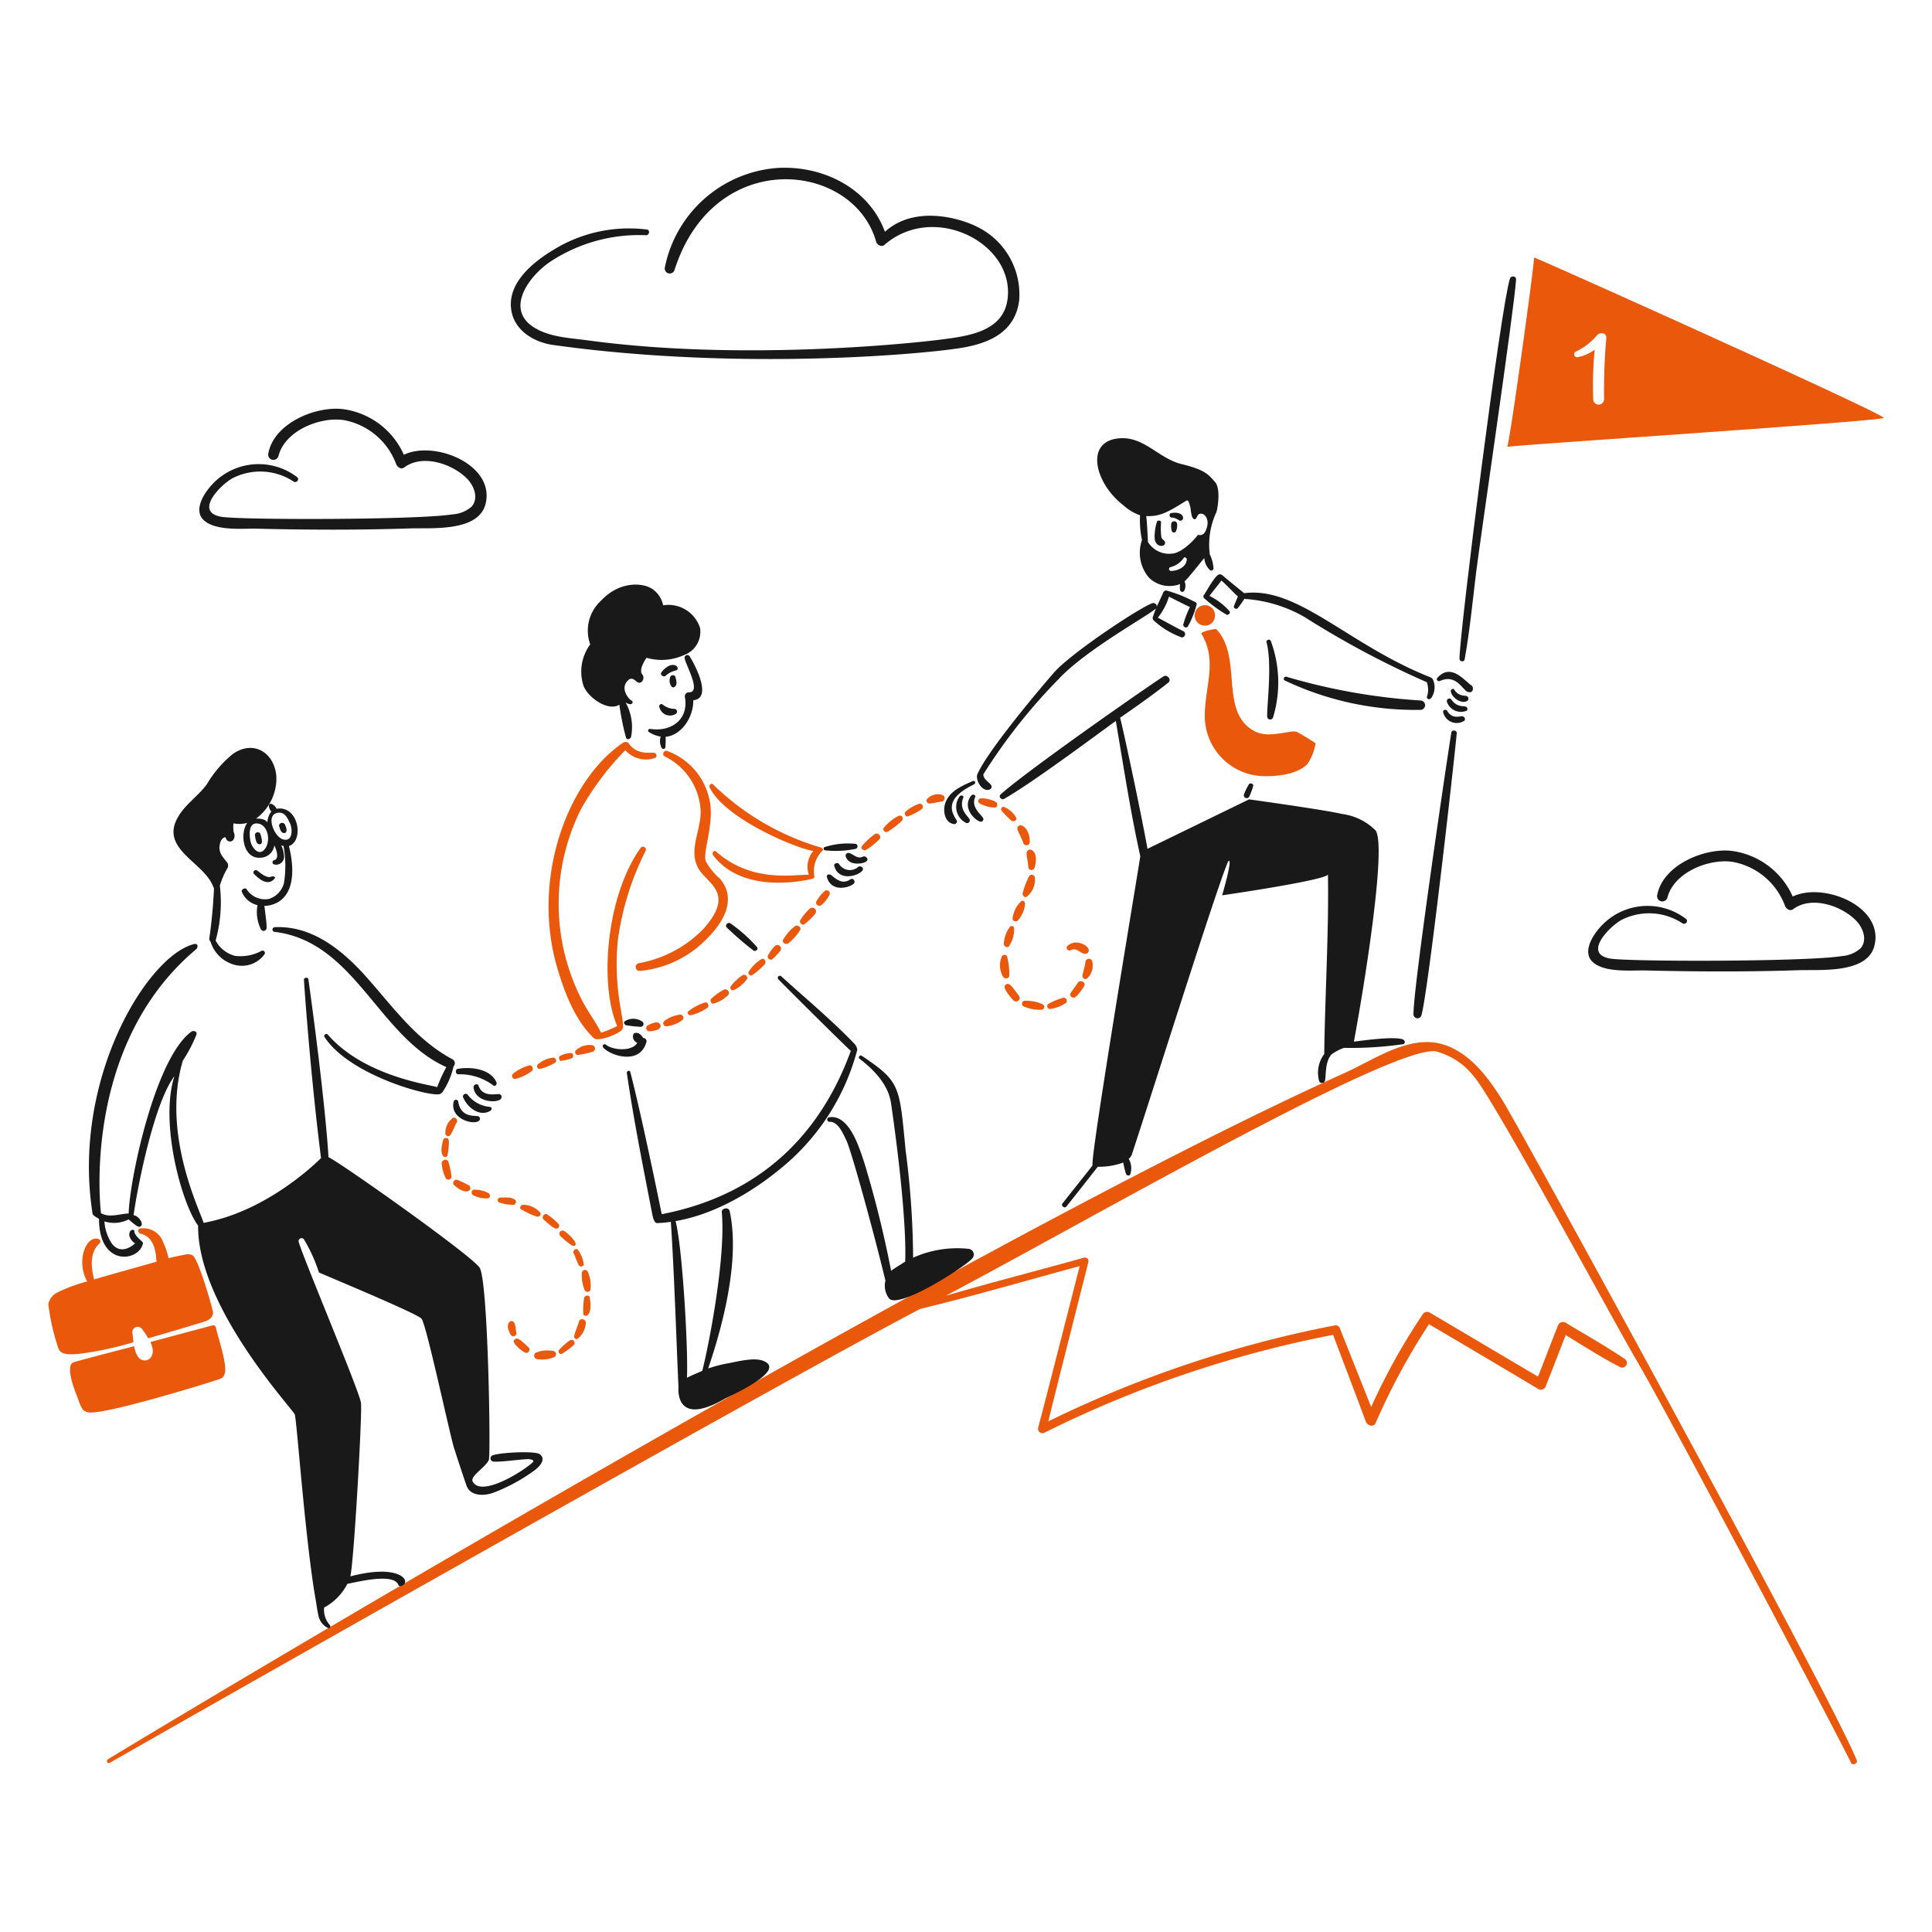 <svg viewBox="0 0 200 200" xmlns="http://www.w3.org/2000/svg" id="Leadership-3--Streamline-Brooklyn.svg"><desc>Leadership 3 Streamline Illustration: https://streamlinehq.com</desc><path d="M125.466 62.943a1.059 1.059 0 0 0 -1.485 1.51 1.069 1.069 0 0 0 1.459 0.051 1.1 1.1 0 0 0 0.026 -1.561Z" fill="#ea580c" stroke-width="1"></path><path d="M131.1 66.449c0.614 2.226 0.051 6.449 0.077 7.728a0.313 0.313 0 0 0 0.614 0.077 12.414 12.414 0 0 0 -0.23 -7.882 0.238 0.238 0 0 0 -0.461 0.077Z" fill="#191919" stroke-width="1"></path><path d="M132.99 70.441a31.6 31.6 0 0 0 14.049 3.045 0.486 0.486 0 0 0 0 -0.972 62.912 62.912 0 0 1 -13.87 -2.457c-0.23 -0.077 -0.386 0.284 -0.179 0.384Z" fill="#191919" stroke-width="1"></path><path d="M148.319 70.313c-0.074 -0.155 -0.435 -0.281 -0.512 -0.307 -8.373 -3.389 -13.491 -9.325 -19.014 -8.6 -0.026 -0.025 -2.048 -1.663 -2.176 -1.791a0.468 0.468 0 0 0 -0.409 -0.154c-0.435 0.077 -1.433 1.971 -1.561 2.1a0.257 0.257 0 0 0 0.026 0.384 14.308 14.308 0 0 0 2.3 1.689c0.179 0.051 0.409 -0.128 0.332 -0.333a6.76 6.76 0 0 0 -2.1 -1.612c0.23 -0.333 1.1 -1.382 1.228 -1.587 0.333 0.23 1.408 1.407 1.715 1.638 -0.026 0.077 -0.307 0.716 -0.409 1 -0.078 0.2 0.23 0.384 0.383 0.23a10.523 10.523 0 0 0 0.691 -0.972 14.308 14.308 0 0 1 6.219 1.868 94.459 94.459 0 0 0 12.668 6.756 2.271 2.271 0 0 1 0.025 1.485c-0.1 0.255 0.282 0.358 0.41 0.179a1.924 1.924 0 0 0 0.184 -1.973Z" fill="#191919" stroke-width="1"></path><path d="M149.061 70.492c1.7 -0.775 2.355 0.973 2.867 1.126 0.69 0.231 0.588 -0.563 0.434 -0.639 -0.665 -0.384 -2.1 -2.432 -3.557 -0.819 -0.179 0.153 0.027 0.44 0.256 0.332Z" fill="#191919" stroke-width="1"></path><path d="M150.187 71.541c0.051 0.64 1.075 1.382 1.69 1.024a0.287 0.287 0 0 0 0 -0.486c-0.231 -0.128 -0.845 0.077 -1.357 -0.717 -0.102 -0.128 -0.358 0.026 -0.333 0.179Z" fill="#191919" stroke-width="1"></path><path d="M149.8 72.693a1.532 1.532 0 0 0 2.048 0.87 0.26 0.26 0 0 0 -0.051 -0.384c-0.256 -0.153 -0.947 0.1 -1.536 -0.742a0.264 0.264 0 0 0 -0.461 0.256Z" fill="#191919" stroke-width="1"></path><path d="M149.394 73.717a1.437 1.437 0 0 0 2.226 0.87 0.3 0.3 0 0 0 -0.255 -0.435c-0.282 -0.026 -1.024 0.307 -1.536 -0.538 -0.102 -0.204 -0.461 -0.179 -0.435 0.103Z" fill="#191919" stroke-width="1"></path><path d="M151.621 68.266c0.527 -2.95 0.818 -5.963 1.177 -8.932 0.435 -3.531 3.966 -27.409 4.146 -30.4 0.025 -0.384 -0.538 -0.435 -0.64 -0.077 -0.947 2.918 -5.17 36.264 -5.221 39.335 0 0.308 0.483 0.38 0.538 0.074Z" fill="#191919" stroke-width="1"></path><path d="M150.238 75.841c-0.752 4.788 -3.966 26.718 -3.915 29.175a0.419 0.419 0 0 0 0.819 0.1c0.665 -2.252 3.173 -24.261 3.659 -29.2 0.052 -0.331 -0.51 -0.408 -0.563 -0.075Z" fill="#191919" stroke-width="1"></path><path d="M158.812 26.653c-0.051 1.28 -2.585 19.578 -2.79 19.6C157.916 46 194.743 43.6 195 43.263s-35.241 -16.277 -36.188 -16.61ZM166.285 35a60.743 60.743 0 0 0 -0.231 6.322 0.563 0.563 0 0 1 -1.126 0 38.03 38.03 0 0 1 0.154 -5.119 4.479 4.479 0 0 1 -1.74 0.768 0.307 0.307 0 0 1 -0.231 -0.563 6.347 6.347 0 0 0 2.176 -1.664c0.281 -0.387 1.052 -0.336 0.998 0.256Z" fill="#ea580c" stroke-width="1"></path><path d="M129.3 82.5a6.338 6.338 0 0 0 0.435 -1.152c0.026 -0.2 -0.281 -0.333 -0.435 -0.179a6.245 6.245 0 0 0 -0.537 1.1 0.3 0.3 0 0 0 0.537 0.231Z" fill="#191919" stroke-width="1"></path><path d="M192.209 182.226c-2.485 -6.315 -34.805 -65.361 -36.724 -68.407 -1.408 -2.226 -3.148 -4.606 -5.733 -5.579 -3.634 -1.356 -7.37 1.408 -10.569 2.841 -40.256 18.144 -125.989 69.763 -128.01 71.043 -0.231 0.153 -0.026 0.512 0.2 0.358 14.229 -8.138 69.994 -39.719 83.89 -46.987 5.528 -1.33 11.005 -2.943 16.507 -4.427 -1.433 5.579 -2.84 11.158 -4.3 16.737a0.453 0.453 0 0 0 0.639 0.512 116.767 116.767 0 0 1 29.892 -10.134c1.126 2.994 2.278 5.988 3.4 9.008 0.154 0.384 0.794 0.588 1 0.128a68.2 68.2 0 0 1 5.528 -10.237q5.682 3.341 11.312 6.705a0.536 0.536 0 0 0 0.793 -0.333c0.691 -1.74 1.357 -3.48 2.047 -5.246 1.843 1.126 3.686 2.3 5.605 3.3a0.487 0.487 0 0 0 0.487 -0.844c-1.971 -1.331 -4.07 -2.508 -6.092 -3.736a0.56 0.56 0 0 0 -0.818 0.332c-0.691 1.741 -1.357 3.506 -2.048 5.247 -3.736 -2.2 -7.473 -4.428 -11.209 -6.629a0.547 0.547 0 0 0 -0.742 0.205 64.673 64.673 0 0 0 -5.323 9.572c-1.075 -2.713 -2.15 -5.4 -3.225 -8.113a0.48 0.48 0 0 0 -0.563 -0.333 118.517 118.517 0 0 0 -29.635 9.93c1.356 -5.5 2.764 -10.979 4.146 -16.481a0.368 0.368 0 0 0 -0.461 -0.461c-4.76 1.331 -9.571 2.559 -14.306 3.941 14.767 -7.805 45.938 -25.822 50.7 -25.31a7.348 7.348 0 0 1 4.043 2.687c2.022 2.329 14.69 25.771 16.712 29.2 3.71 6.3 21.65 40.384 22.264 41.766 0.132 0.334 0.724 0.077 0.593 -0.255Z" fill="#ea580c" stroke-width="1"></path><path d="M145.223 107.6c-0.964 -0.357 -4.4 0.154 -5.068 0.23 1 -5.348 3.455 -20.37 2.227 -21.88a5.978 5.978 0 0 0 -3.455 -1.689c-2 -0.461 -9.623 -1.51 -9.623 -1.51l-10.518 5.118c-0.654 -3.735 -2.745 -13.468 -2.84 -13.564 1.689 -1.177 3.378 -2.354 4.99 -3.634 0.384 -0.281 -0.1 -0.921 -0.512 -0.639 -2.943 1.945 -14.357 9.955 -16.839 12.207 -0.256 0.23 0.076 0.614 0.358 0.461 3.045 -1.715 10.6 -7.4 11.567 -8.062 0.794 4.658 1.51 9.392 2.534 14 -0.179 1.254 -5.246 31.5 -4.939 31.989 0.025 0.026 -2.585 3.251 -3.122 3.967 -0.179 0.231 0.23 0.538 0.409 0.307 0.563 -0.691 3.25 -4.12 3.25 -4.12a7.209 7.209 0 0 0 2.636 -0.435 9.854 9.854 0 0 0 0.282 1.177c0.077 0.154 0.332 0.256 0.435 0.052a1.9 1.9 0 0 0 -0.154 -1.613 1.046 1.046 0 0 0 0.333 -0.46c2.559 -7.806 9.648 -30.327 10.032 -30.4s-0.691 3.582 -0.691 3.582 10.953 -1.586 10.953 -2.175c0.1 6.014 -0.307 12.54 -0.384 18.605a3.2 3.2 0 0 0 -0.511 2.841 0.324 0.324 0 0 0 0.588 -0.077c0.128 -0.461 -0.026 -1.945 0.666 -2.712a4.889 4.889 0 0 1 1.305 -0.692 37.511 37.511 0 0 0 6.142 -0.384c0.205 -0.055 0.207 -0.39 -0.051 -0.49Z" fill="#191919" stroke-width="1"></path><path d="M119.759 54.037a4.993 4.993 0 0 0 -0.231 1.714c0.1 0.885 0.973 0.92 1.075 0.512 0.051 -0.358 -0.332 -0.358 -0.384 -0.691a7.219 7.219 0 0 1 -0.025 -1.484c0.025 -0.23 -0.384 -0.282 -0.435 -0.051Z" fill="#191919" stroke-width="1"></path><path d="M121.243 54.267a1.784 1.784 0 0 0 0.077 0.742 0.239 0.239 0 0 0 0.409 0 1.472 1.472 0 0 0 0.128 -0.742 0.307 0.307 0 1 0 -0.614 0Z" fill="#191919" stroke-width="1"></path><path d="M121.243 53.576c0.563 0 0.768 0.333 0.947 0.333 0.544 -0.078 0.354 -1.038 -0.947 -0.794 -0.23 0 -0.23 0.41 0 0.461Z" fill="#191919" stroke-width="1"></path><path d="M125.773 49.891c-0.666 -0.742 -0.973 -1.229 -3.327 -1.817 -2.38 -0.512 -3.865 -2.764 -6.321 -2.713 -3.916 0.1 -2.867 4.607 0.153 6.935a5.212 5.212 0 0 0 1.741 1.05 9.586 9.586 0 0 0 0.2 2.559 3.965 3.965 0 0 0 0.717 3.89 3.036 3.036 0 0 0 3.224 0.665 2.6 2.6 0 0 0 0 0.64 0.238 0.238 0 0 0 0.435 0.051 1.164 1.164 0 0 0 0.026 -0.972c0.384 -0.307 1.664 -1.971 2.048 -2.406a1.9 1.9 0 0 0 0.566 1.227 0.227 0.227 0 0 0 0.384 -0.154 3.746 3.746 0 0 0 -0.384 -1.459 7.952 7.952 0 0 1 0.666 -4.325c0.099 -0.151 0.537 -2.429 -0.128 -3.171Zm-4.581 9.209a0.2 0.2 0 0 1 -0.051 -0.384 2.319 2.319 0 0 0 1.407 -0.972c0.077 -0.128 0.333 0.025 0.307 0.179 -0.055 0.797 -0.972 1.194 -1.663 1.177Zm2.815 -3.737c-0.384 0.563 -1.715 1.894 -2.661 1.945a2.576 2.576 0 0 1 -2.509 -1.2c-0.051 -0.9 -0.076 -1.792 -0.179 -2.687 1.473 0.073 2.31 -0.453 4.146 -1.587 0.256 -0.154 0.333 0.384 0.41 0.64 0.076 0.281 0.076 1.126 0.383 1.254 0.256 0.128 0.308 -0.333 0.461 -0.461 0.4 -0.329 1.154 0.221 0.9 1.254 -0.158 0.591 -0.388 0.979 -0.951 0.846Z" fill="#191919" stroke-width="1"></path><path d="M101.153 23.48c-1.617 -0.835 -6.4 -2.329 -9.545 0.512 -1.664 -4.53 -6.475 -6.91 -11.21 -6.6a12.862 12.862 0 0 0 -11.567 10.26 0.519 0.519 0 0 0 1 0.281c4.108 -12.8 18.5 -11.2 20.857 -2.943 0.1 0.384 0.589 0.614 0.87 0.358 5.039 -4.379 13.246 -0.3 12.771 5.349 -0.282 3.685 -4.172 4.1 -7.115 4.479 -3.045 0.383 -20.448 2.2 -36.238 0.076 -1.817 -0.256 -3.839 -0.307 -5.476 -1.228 -3.353 -1.868 -0.819 -5.374 1.433 -6.91a16.686 16.686 0 0 1 9.955 -2.764c0.333 0 0.435 -0.537 0.077 -0.588a14.89 14.89 0 0 0 -9.751 2.149c-2.073 1.254 -4.657 3.378 -4.3 6.091 0.281 2.2 2.354 3.429 4.35 3.711 19.4 2.713 38.823 0.921 42.508 0.256 2.867 -0.512 5.349 -1.74 5.733 -4.888a7.786 7.786 0 0 0 -4.352 -7.601Z" fill="#191919" stroke-width="1"></path><path d="M185.581 92.808a8.054 8.054 0 0 0 -6.4 -4.734c-2.815 -0.282 -7.038 1.484 -7.627 4.581a0.544 0.544 0 0 0 1.05 0.281c0.665 -2.636 4.325 -4.094 6.782 -3.711a7.146 7.146 0 0 1 5.4 4.556c0.128 0.307 0.512 0.588 0.845 0.332 1.868 -1.382 4.888 -0.409 6.449 1.126 0.742 0.717 1.28 2.022 0.538 2.918a3.251 3.251 0 0 1 -1.971 0.819c-3.609 0.589 -21.983 0.589 -23.954 0.256 -2.866 -0.486 -0.1 -3.3 1.152 -3.993a6.276 6.276 0 0 1 6.347 0.359c0.281 0.153 0.614 -0.231 0.358 -0.461a6.562 6.562 0 0 0 -9.239 1.254c-0.64 0.819 -1.382 2.252 -0.486 3.148 1.2 1.177 3.966 0.9 5.477 0.921 5.271 0.128 10.569 0.154 15.867 -0.025 2.3 -0.077 7.293 0.409 7.907 -2.688 0.824 -3.992 -5.347 -6.447 -8.495 -4.939Z" fill="#191919" stroke-width="1"></path><path d="M41.806 47.076a8.053 8.053 0 0 0 -6.4 -4.735c-2.815 -0.281 -7.038 1.485 -7.626 4.581a0.543 0.543 0 0 0 1.049 0.282c0.665 -2.636 4.325 -4.095 6.782 -3.711a7.149 7.149 0 0 1 5.4 4.555c0.128 0.307 0.511 0.589 0.844 0.333 1.868 -1.382 4.888 -0.41 6.449 1.126 0.742 0.717 1.28 2.022 0.538 2.917a3.245 3.245 0 0 1 -1.971 0.819c-3.608 0.589 -21.983 0.589 -23.954 0.256 -2.866 -0.486 -0.1 -3.3 1.152 -3.992a6.276 6.276 0 0 1 6.347 0.358c0.281 0.154 0.614 -0.23 0.358 -0.46a6.562 6.562 0 0 0 -9.239 1.254c-0.64 0.819 -1.382 2.252 -0.486 3.147 1.2 1.178 3.967 0.9 5.477 0.922 5.272 0.128 10.569 0.153 15.867 -0.026 2.3 -0.077 7.293 0.41 7.907 -2.687 0.821 -3.967 -5.346 -6.449 -8.494 -4.939Z" fill="#191919" stroke-width="1"></path><path d="M22.049 135.828c-0.135 -0.715 -1.51 -5.5 -2.124 -5.886a1.118 1.118 0 0 0 -0.819 -0.051c-0.563 0.1 -1.126 0.23 -1.663 0.358a6.95 6.95 0 0 0 -0.538 -1.612 2.163 2.163 0 0 0 -2.406 -1.459c-0.255 0.026 -0.23 0.435 0 0.512 1.766 0.409 1.613 2.559 1.715 2.917 -0.512 0.154 -4.5 1.254 -6.475 1.843 -0.179 -0.768 -0.639 -2.662 0.563 -3.736a0.268 0.268 0 0 0 -0.128 -0.461c-1.308 -0.357 -2.3 2.332 -1.151 4.4a16.344 16.344 0 0 0 -3.148 1.177 1.705 1.705 0 0 0 -0.87 1.177 22.572 22.572 0 0 0 1.024 4.53c0.235 0.687 0.957 0.709 2.043 0.627a33.761 33.761 0 0 0 5.737 -1.216c-0.026 -0.307 -0.052 -0.614 -0.1 -0.895a0.563 0.563 0 0 1 1.024 -0.435 8.1 8.1 0 0 1 0.614 0.921c0.845 -0.23 5.656 -1.664 6.014 -1.792 0.688 -0.305 0.712 -0.791 0.688 -0.919Z" fill="#ea580c" stroke-width="1"></path><path d="M110.853 98.362c0.613 -0.334 0.946 0.358 1.509 0.384a0.389 0.389 0 0 0 0.333 -0.256c0.205 -0.538 -1.3 -1.408 -2.2 -0.563 -0.231 0.204 0.076 0.588 0.358 0.435Z" fill="#ea580c" stroke-width="1"></path><path d="M112.363 99.59c-0.054 0.512 -0.256 0.973 -0.308 1.459a0.311 0.311 0 0 0 0.461 0.256 1.822 1.822 0 0 0 0.563 -1.74 0.36 0.36 0 0 0 -0.716 0.025Z" fill="#ea580c" stroke-width="1"></path><path d="M111.569 101.74c-0.1 0.2 -0.691 0.921 -0.767 1.126 -0.1 0.256 0.179 0.435 0.409 0.409 0.256 -0.051 0.947 -1 1.049 -1.253 0.128 -0.384 -0.486 -0.64 -0.691 -0.282Z" fill="#ea580c" stroke-width="1"></path><path d="M110.111 103.275a6.637 6.637 0 0 0 -1.613 0.666 0.309 0.309 0 0 0 0.128 0.512 3.734 3.734 0 0 0 1.766 -0.666 0.339 0.339 0 0 0 -0.281 -0.512Z" fill="#ea580c" stroke-width="1"></path><path d="M107.884 103.941a4.02 4.02 0 0 0 -1.868 -0.333 0.311 0.311 0 0 0 -0.077 0.563 4.151 4.151 0 0 0 1.843 0.358 0.3 0.3 0 0 0 0.102 -0.588Z" fill="#ea580c" stroke-width="1"></path><path d="M105.453 103.045c-0.154 -0.179 -0.742 -1.075 -1.024 -1.177a0.34 0.34 0 0 0 -0.435 0.256c-0.051 0.332 0.717 1.254 0.921 1.433a0.371 0.371 0 0 0 0.538 -0.512Z" fill="#ea580c" stroke-width="1"></path><path d="M104.48 100.947a7.067 7.067 0 0 0 -0.23 -1.947 0.311 0.311 0 0 0 -0.537 0 2.337 2.337 0 0 0 0.076 2.021c0.128 0.361 0.717 0.361 0.691 -0.074Z" fill="#ea580c" stroke-width="1"></path><path d="M104.48 97.9a2.965 2.965 0 0 0 0.487 -1.868 0.248 0.248 0 0 0 -0.41 -0.1 3.216 3.216 0 0 0 -0.64 1.766c-0.025 0.28 0.431 0.508 0.563 0.202Z" fill="#ea580c" stroke-width="1"></path><path d="M105.427 95.214a2.908 2.908 0 0 0 0.691 -1.689c-0.025 -0.179 -0.23 -0.384 -0.409 -0.231a2.916 2.916 0 0 0 -0.87 1.69c-0.128 0.358 0.382 0.561 0.588 0.23Z" fill="#ea580c" stroke-width="1"></path><path d="M106.374 92.757a2.2 2.2 0 0 0 0.742 -1.97 0.324 0.324 0 0 0 -0.588 -0.077 8.572 8.572 0 0 0 -0.64 1.663c-0.128 0.307 0.225 0.686 0.486 0.384Z" fill="#ea580c" stroke-width="1"></path><path d="M107.091 89.84c0.565 -1.86 -0.694 -2.286 -0.819 -1.536 -0.026 0.23 0.2 1.228 0.179 1.459a0.329 0.329 0 0 0 0.64 0.077Z" fill="#ea580c" stroke-width="1"></path><path d="M106.6 87.178c0.034 -0.588 -0.23 -1.561 -0.895 -1.74a0.33 0.33 0 0 0 -0.384 0.384c0.051 0.256 0.563 1.2 0.614 1.458a0.344 0.344 0 0 0 0.665 -0.102Z" fill="#ea580c" stroke-width="1"></path><path d="M105.2 84.644a2.659 2.659 0 0 0 -1.305 -1.126 0.263 0.263 0 0 0 -0.231 0.384 11.982 11.982 0 0 0 1 1.024c0.251 0.205 0.636 0.026 0.536 -0.282Z" fill="#ea580c" stroke-width="1"></path><path d="M103.022 82.981a3.142 3.142 0 0 0 -1.536 -0.333 0.287 0.287 0 0 0 -0.128 0.487 3.368 3.368 0 0 0 1.561 0.46c0.41 0.051 0.411 -0.49 0.103 -0.614Z" fill="#ea580c" stroke-width="1"></path><path d="M97.545 82.29a1.517 1.517 0 0 0 -1.587 0.435 0.31 0.31 0 0 0 0.256 0.461c0.2 0 1.024 -0.179 1.229 -0.205a0.355 0.355 0 0 0 0.102 -0.691Z" fill="#ea580c" stroke-width="1"></path><path d="M95.139 83.211a4.22 4.22 0 0 0 -1.433 0.845c-0.1 0.179 0.026 0.512 0.282 0.461a6.755 6.755 0 0 0 1.407 -0.743 0.313 0.313 0 0 0 -0.256 -0.563Z" fill="#ea580c" stroke-width="1"></path><path d="M93.066 84.44a4.565 4.565 0 0 0 -1.612 1.305 0.314 0.314 0 0 0 0.384 0.384 7.624 7.624 0 0 0 1.535 -1.177 0.311 0.311 0 0 0 -0.307 -0.512Z" fill="#ea580c" stroke-width="1"></path><path d="M90.507 86.385a7.37 7.37 0 0 0 -1.279 1.2c-0.18 0.255 0.153 0.511 0.409 0.409a7.087 7.087 0 0 0 1.382 -1.1c0.333 -0.305 -0.176 -0.813 -0.512 -0.509Z" fill="#ea580c" stroke-width="1"></path><path d="M85.466 92.168a3.852 3.852 0 0 0 -0.973 1.178 0.332 0.332 0 0 0 0.41 0.409c0.256 -0.051 1.049 -1.024 1 -1.331a0.375 0.375 0 0 0 -0.437 -0.256Z" fill="#ea580c" stroke-width="1"></path><path d="M83.828 94.062a5.676 5.676 0 0 0 -1 1.229c-0.077 0.23 0.179 0.511 0.409 0.409a6.685 6.685 0 0 0 1.152 -1.1 0.39 0.39 0 0 0 -0.561 -0.538Z" fill="#ea580c" stroke-width="1"></path><path d="M82.318 95.854a5 5 0 0 0 -1.254 1.433c-0.128 0.307 0.256 0.512 0.512 0.384a5.268 5.268 0 0 0 1.279 -1.433c0.077 -0.308 -0.284 -0.493 -0.537 -0.384Z" fill="#ea580c" stroke-width="1"></path><path d="M80.219 97.927a4.163 4.163 0 0 0 -0.742 1.023 0.324 0.324 0 0 0 0.461 0.359 5.972 5.972 0 0 0 0.87 -0.922 0.379 0.379 0 0 0 -0.589 -0.46Z" fill="#ea580c" stroke-width="1"></path><path d="M78.786 99.309a4.12 4.12 0 0 0 -1.279 1.279 0.266 0.266 0 0 0 0.358 0.358 7.743 7.743 0 0 0 1.305 -1.126c0.205 -0.256 -0.056 -0.72 -0.384 -0.511Z" fill="#ea580c" stroke-width="1"></path><path d="M76.918 100.921a4.844 4.844 0 0 0 -1.28 1.2 0.266 0.266 0 0 0 0.307 0.383 3.692 3.692 0 0 0 1.408 -1.176 0.348 0.348 0 0 0 -0.435 -0.407Z" fill="#ea580c" stroke-width="1"></path><path d="M74.922 102.456a5.847 5.847 0 0 0 -1.331 0.973c-0.1 0.179 0.026 0.486 0.256 0.461a3.192 3.192 0 0 0 1.433 -0.794 0.367 0.367 0 0 0 -0.358 -0.64Z" fill="#ea580c" stroke-width="1"></path><path d="M72.951 103.787a5.335 5.335 0 0 0 -1.689 0.9c-0.2 0.179 0.026 0.435 0.23 0.41a4.748 4.748 0 0 0 1.69 -0.743c0.307 -0.154 0.102 -0.696 -0.231 -0.567Z" fill="#ea580c" stroke-width="1"></path><path d="M70.341 105.041a3.406 3.406 0 0 0 -1.587 0.666 0.315 0.315 0 0 0 0.231 0.537 3.364 3.364 0 0 0 1.612 -0.614 0.326 0.326 0 0 0 -0.256 -0.589Z" fill="#ea580c" stroke-width="1"></path><path d="M67.884 105.834a2.808 2.808 0 0 0 -0.9 0.359 0.348 0.348 0 0 0 0.154 0.563 2.537 2.537 0 0 0 0.972 -0.179c0.542 -0.277 0.184 -0.815 -0.226 -0.743Z" fill="#ea580c" stroke-width="1"></path><path d="M61.256 108.189a2.059 2.059 0 0 0 -1.638 0.537 0.286 0.286 0 0 0 0.2 0.487 11.117 11.117 0 0 0 1.535 -0.333 0.355 0.355 0 0 0 -0.097 -0.691Z" fill="#ea580c" stroke-width="1"></path><path d="M59.132 109.008c-0.231 -0.026 -1.2 0.179 -1.254 0.435a0.382 0.382 0 0 0 0.153 0.384 4.868 4.868 0 0 0 1.1 -0.256c0.257 -0.051 0.282 -0.512 0.001 -0.563Z" fill="#ea580c" stroke-width="1"></path><path d="M57.187 109.494a2.9 2.9 0 0 0 -1.51 0.691 0.273 0.273 0 0 0 0.256 0.461 5.582 5.582 0 0 0 1.407 -0.563 0.3 0.3 0 1 0 -0.153 -0.589Z" fill="#ea580c" stroke-width="1"></path><path d="M54.73 110.313a4.62 4.62 0 0 0 -1.638 0.845c-0.154 0.179 -0.077 0.537 0.2 0.537a4.372 4.372 0 0 0 1.689 -0.768c0.337 -0.179 0.131 -0.772 -0.251 -0.614Z" fill="#ea580c" stroke-width="1"></path><path d="M46.8 115.79a1.9 1.9 0 0 0 -0.691 1.612 0.3 0.3 0 0 0 0.487 0.128c0.179 -0.2 0.563 -1.152 0.691 -1.356 0.175 -0.307 -0.26 -0.64 -0.487 -0.384Z" fill="#ea580c" stroke-width="1"></path><path d="M45.875 118.016c-0.12 0.488 -0.333 1.28 0.026 1.689a0.266 0.266 0 0 0 0.409 -0.051 6.336 6.336 0 0 0 0.154 -1.561 0.3 0.3 0 0 0 -0.589 -0.077Z" fill="#ea580c" stroke-width="1"></path><path d="M45.722 120.422a4.068 4.068 0 0 0 0.46 1.612 0.342 0.342 0 0 0 0.563 -0.23 10.892 10.892 0 0 0 -0.307 -1.484c-0.077 -0.41 -0.691 -0.308 -0.716 0.102Z" fill="#ea580c" stroke-width="1"></path><path d="M47 122.674c1.25 1.143 1.932 0.556 1.612 0.077a9.041 9.041 0 0 0 -1.228 -0.589c-0.284 -0.179 -0.637 0.28 -0.384 0.512Z" fill="#ea580c" stroke-width="1"></path><path d="M49.023 123.749a3.039 3.039 0 0 0 1.484 0.307c0.282 -0.051 0.256 -0.384 0.077 -0.537a2.953 2.953 0 0 0 -1.484 -0.359c-0.333 -0.025 -0.357 0.483 -0.077 0.589Z" fill="#ea580c" stroke-width="1"></path><path d="M51.71 124.491a4.431 4.431 0 0 0 1.484 0.23c0.179 -0.076 0.333 -0.358 0.128 -0.512 -0.409 -0.332 -1.049 -0.23 -1.561 -0.23a0.262 0.262 0 0 0 -0.051 0.512Z" fill="#ea580c" stroke-width="1"></path><path d="M53.988 125.208a8.157 8.157 0 0 0 1.612 0.742c0.23 0.025 0.461 -0.179 0.333 -0.41a2.391 2.391 0 0 0 -1.715 -0.819c-0.281 -0.051 -0.536 0.354 -0.23 0.487Z" fill="#ea580c" stroke-width="1"></path><path d="M56.265 126.231c0.2 0.181 1 0.922 1.254 0.947a0.3 0.3 0 0 0 0.333 -0.435 6.7 6.7 0 0 0 -1.2 -1.024c-0.284 -0.179 -0.644 0.281 -0.387 0.512Z" fill="#ea580c" stroke-width="1"></path><path d="M58.031 127.971a7.792 7.792 0 0 0 1.2 0.973c0.154 0.077 0.384 0 0.358 -0.2 -0.025 -0.333 -0.921 -1.2 -1.228 -1.331a0.327 0.327 0 0 0 -0.33 0.558Z" fill="#ea580c" stroke-width="1"></path><path d="M59.388 129.763c0.128 0.2 0.409 1.075 0.563 1.254a0.286 0.286 0 0 0 0.486 -0.128 3.535 3.535 0 0 0 -0.589 -1.484c-0.205 -0.282 -0.638 0.076 -0.46 0.358Z" fill="#ea580c" stroke-width="1"></path><path d="M60.232 131.785a3.93 3.93 0 0 0 0.307 1.791 0.324 0.324 0 0 0 0.589 -0.077 3.616 3.616 0 0 0 -0.256 -1.791 0.325 0.325 0 0 0 -0.64 0.077Z" fill="#ea580c" stroke-width="1"></path><path d="M60.462 134.421a7.736 7.736 0 0 0 -0.076 1.586c0.088 0.443 1.025 0.317 0.665 -1.663 -0.026 -0.358 -0.567 -0.256 -0.589 0.077Z" fill="#ea580c" stroke-width="1"></path><path d="M59.925 136.826c-0.131 0.485 -0.358 0.947 -0.486 1.459 -0.051 0.205 0.179 0.435 0.384 0.282a2.3 2.3 0 0 0 0.819 -1.562c0.076 -0.435 -0.592 -0.64 -0.717 -0.179Z" fill="#ea580c" stroke-width="1"></path><path d="M58.927 138.8a6.566 6.566 0 0 0 -1.075 0.972 0.267 0.267 0 0 0 0.307 0.384 8.152 8.152 0 0 0 1.229 -0.921c0.238 -0.194 -0.012 -0.735 -0.461 -0.435Z" fill="#ea580c" stroke-width="1"></path><path d="M57.238 139.846a3.248 3.248 0 0 0 -1.766 0.179 0.37 0.37 0 0 0 0.077 0.666 3.232 3.232 0 0 0 1.766 -0.18 0.34 0.34 0 0 0 -0.077 -0.665Z" fill="#ea580c" stroke-width="1"></path><path d="M54.7 139.462c-0.181 -0.151 -0.9 -0.895 -1.177 -0.895a0.332 0.332 0 0 0 -0.333 0.255c-0.076 0.308 0.9 1.1 1.178 1.2 0.311 0.157 0.615 -0.322 0.332 -0.56Z" fill="#ea580c" stroke-width="1"></path><path d="M53.45 137.927c-0.1 -0.334 -0.025 -0.794 -0.281 -1.075a0.294 0.294 0 0 0 -0.435 0c-0.333 0.384 -0.077 0.947 0.128 1.305a0.317 0.317 0 0 0 0.588 -0.23Z" fill="#ea580c" stroke-width="1"></path><path d="M69.343 70.211a1.05 1.05 0 0 0 0.2 0.895 0.274 0.274 0 0 0 0.358 -0.051c0.23 -0.23 0.1 -0.665 0.025 -0.947 -0.038 -0.262 -0.51 -0.335 -0.583 0.103Z" fill="#191919" stroke-width="1"></path><path d="M68.933 69.929a2.385 2.385 0 0 1 1.075 -0.537c0.2 -0.026 0.179 -0.359 0 -0.461 -0.563 -0.333 -1.228 0.256 -1.535 0.666 -0.205 0.23 0.235 0.592 0.46 0.332Z" fill="#191919" stroke-width="1"></path><path d="M68.268 73.231a1.133 1.133 0 0 0 1.74 0.639 0.3 0.3 0 0 0 -0.128 -0.486 2.005 2.005 0 0 1 -1.3 -0.461c-0.159 -0.153 -0.44 0.128 -0.312 0.308Z" fill="#191919" stroke-width="1"></path><path d="M71.39 67.933a0.285 0.285 0 0 0 -0.512 0.23c0.128 0.717 1.792 3.558 0.41 3.506a0.413 0.413 0 0 0 -0.384 0.512c0.409 2.329 -1.459 3.609 -3.583 3.276 -0.2 -0.026 -0.333 0.205 -0.128 0.333a3.059 3.059 0 0 0 1.2 0.46 1.56 1.56 0 0 0 0.1 1.178 0.213 0.213 0 0 0 0.384 -0.052 8.1 8.1 0 0 0 0.026 -1.1c1.638 -0.154 2.892 -2.022 2.866 -3.788 1.976 -0.179 0.249 -3.539 -0.379 -4.555Z" fill="#191919" stroke-width="1"></path><path d="M123.572 62.252a13.789 13.789 0 0 0 -2.841 -1.126 0.353 0.353 0 0 0 -0.332 0.256c-0.2 0.486 -0.461 0.972 -0.666 1.458 0.077 -0.2 -0.128 -0.435 -0.384 -0.409 -0.921 0.179 -8.445 5.118 -10.262 7.217 -2.841 3.275 -7.166 8.624 -7.934 10.569 -0.153 0.64 0.589 1.868 1.357 1.484a0.3 0.3 0 0 0 0.1 -0.409c-0.128 -0.256 -0.793 -0.563 -0.819 -1.126a58.526 58.526 0 0 1 7.857 -9.93c2.84 -3.02 9.341 -6.577 10.006 -7.242 0.026 -0.026 -0.23 0.588 -0.332 0.947a0.385 0.385 0 0 0 0.076 0.256 8.625 8.625 0 0 0 2.943 1.791 0.346 0.346 0 0 0 0.179 -0.64c-0.511 -0.23 -2.251 -1.2 -2.661 -1.407a6.585 6.585 0 0 0 1.152 -2.176c0.307 0.154 1.765 0.9 2.175 1.075a9.5 9.5 0 0 0 -0.691 1.792 0.268 0.268 0 0 0 0.486 0.2 9.9 9.9 0 0 0 0.871 -2.175c0.104 -0.277 -0.152 -0.357 -0.28 -0.405Z" fill="#191919" stroke-width="1"></path><path d="M100.693 80.857c-1.072 0.468 -2.329 1 -2.79 2.15 -0.332 0.793 -0.179 2.124 0.819 2.3 0.205 0.051 0.435 -0.179 0.307 -0.384 -0.46 -0.768 -1.433 -2.175 1.817 -3.736 0.205 -0.125 0.078 -0.431 -0.153 -0.33Z" fill="#191919" stroke-width="1"></path><path d="M99.336 82.444a1.849 1.849 0 0 0 0.717 2.763 0.282 0.282 0 0 0 0.307 -0.409c-0.179 -0.333 -1.126 -1.024 -0.64 -2.226 0.103 -0.205 -0.254 -0.306 -0.384 -0.128Z" fill="#191919" stroke-width="1"></path><path d="M100.539 82.367c-1 1.254 0.41 2.585 0.947 2.687a0.254 0.254 0 0 0 0.307 -0.307c-0.1 -0.358 -1.331 -1.126 -0.844 -2.227 0.102 -0.23 -0.282 -0.358 -0.41 -0.153Z" fill="#191919" stroke-width="1"></path><path d="M88.05 91.017c-0.8 0.56 -1.407 0.077 -2.021 -0.435 -0.154 -0.128 -0.487 -0.051 -0.435 0.179 0.409 1.663 2.354 1.152 2.815 0.691 0.179 -0.205 -0.103 -0.615 -0.359 -0.435Z" fill="#191919" stroke-width="1"></path><path d="M88.818 89.763a1.313 1.313 0 0 1 -1.97 -0.333c-0.128 -0.179 -0.563 -0.051 -0.487 0.2 0.435 1.663 2.508 1.049 2.918 0.486 0.204 -0.276 -0.226 -0.578 -0.461 -0.353Z" fill="#191919" stroke-width="1"></path><path d="M89.3 88.688c-0.534 0.261 -0.921 -0.23 -1.382 -0.384a0.294 0.294 0 0 0 -0.383 0.282c0.23 1.074 1.791 0.87 2.149 0.588 0.316 -0.23 -0.071 -0.637 -0.384 -0.486Z" fill="#191919" stroke-width="1"></path><path d="M85.389 88.023a9.876 9.876 0 0 0 3.2 -0.154 0.271 0.271 0 0 0 0 -0.512 7.986 7.986 0 0 0 -3.225 0.333 0.178 0.178 0 0 0 0.025 0.333Z" fill="#191919" stroke-width="1"></path><path d="M85.159 88.048c0.127 -0.128 -0.077 -0.307 -0.256 -0.333A26.751 26.751 0 0 1 73.8 81.19c-0.179 -0.154 -0.435 0.1 -0.333 0.332 1.561 3.2 8.778 6.245 10.723 6.577a2.549 2.549 0 0 0 -0.461 2.457c-1.689 -0.025 -5.911 0.845 -9.6 -2.405 -0.23 -0.2 -0.46 0.179 -0.307 0.383 3.276 4.325 10.263 2.432 10.288 2.432a0.233 0.233 0 0 0 0.179 -0.307 2.955 2.955 0 0 1 0.87 -2.611Z" fill="#ea580c" stroke-width="1"></path><path d="M67.756 77.939c-0.486 -0.1 -1.817 0.307 -2.738 -1.074a0.621 0.621 0 0 0 -0.486 0c-5.69 3.825 -9.484 13.8 -6.936 23.007 0.717 2.559 1.894 5.758 3.89 7.6 0.435 0.41 2.662 -0.46 2.943 -0.921 0.373 -0.743 -1.009 -3.836 -0.461 -9.29a29.283 29.283 0 0 1 2.867 -9.187 0.3 0.3 0 0 0 -0.512 -0.307c-3.571 4.989 -4.306 14.144 -2.431 18.451a12.137 12.137 0 0 1 -1.664 0.691c-0.588 -1.177 -1.407 -2.226 -2 -3.4a21.875 21.875 0 0 1 -0.077 -19.757 29 29 0 0 1 4.581 -6.091 2.857 2.857 0 0 0 3.1 0.793c0.206 -0.08 0.155 -0.465 -0.076 -0.515Z" fill="#ea580c" stroke-width="1"></path><path d="M68.805 78.3a6.638 6.638 0 0 1 3.711 5.425c0.179 2.073 -1.356 4.274 -0.179 6.245 0.911 1.532 3.884 2.493 0.358 6.321a12.491 12.491 0 0 1 -6.6 3.429 0.405 0.405 0 0 0 0.1 0.793 11.014 11.014 0 0 0 7.038 -3.4c1.663 -1.638 3.071 -4.069 1.3 -6.142a6.525 6.525 0 0 1 -1.459 -1.792c-0.384 -0.947 0.947 -4.018 0.358 -6.449a6.866 6.866 0 0 0 -4.376 -4.99c-0.356 -0.108 -0.556 0.404 -0.251 0.56Z" fill="#ea580c" stroke-width="1"></path><path d="M64.864 106.142a13.619 13.619 0 0 0 1.459 0.153 0.3 0.3 0 0 0 0.205 -0.512 1.629 1.629 0 0 0 -1.792 -0.1c-0.256 0.126 -0.102 0.434 0.128 0.459Z" fill="#191919" stroke-width="1"></path><path d="M66.579 107.447c-0.051 -0.051 -0.358 -0.691 -0.921 -0.486 -0.128 0.051 -0.333 0.665 0.307 1 -0.538 0.921 -2.534 0.767 -3.251 0.179a0.2 0.2 0 0 0 -0.281 0.281c0.614 0.794 3.839 1.971 4.5 -0.614a0.351 0.351 0 0 0 -0.354 -0.36Z" fill="#191919" stroke-width="1"></path><path d="M75.254 96.033a31.05 31.05 0 0 0 2.764 2.38c0.2 0.1 0.512 -0.128 0.359 -0.358a15.379 15.379 0 0 0 -2.713 -2.432c-0.282 -0.256 -0.689 0.151 -0.41 0.41Z" fill="#191919" stroke-width="1"></path><path d="M88.485 108.087c-2.379 -2.486 -5.067 -4.709 -7.6 -7.012a0.217 0.217 0 0 0 -0.307 0.307c2.405 2.431 7.421 7.395 7.5 7.395 -3.518 9.674 -10.411 15.144 -19.578 16.917 0 -0.026 -2 -9.9 -3.25 -14.715 -0.051 -0.231 -0.384 -0.128 -0.358 0.1 0.716 4.939 1.714 9.878 2.661 14.766 0.026 0.077 0.154 0.768 0.461 0.768a12.76 12.76 0 0 0 1.433 -0.128c0.384 5.656 0.717 16.3 0.793 17.07 0 0 -0.511 4.3 4.761 1.254 0.639 -0.333 6.346 -2.866 4.12 -3.89 -0.973 -0.461 -2.713 0.025 -3.737 0.205a14.528 14.528 0 0 0 -2.072 0.537c0.844 -2.508 3.48 -10.493 2.226 -16.276 -0.1 -0.487 -0.87 -0.308 -0.819 0.1 0.435 4.76 -1.382 13.973 -2.022 16.43 -0.307 0.128 -1.382 0.589 -1.586 0.716 0.153 -2.687 -0.461 -13.563 -1.178 -16.224 4.2 -0.717 8.318 -3.225 11.414 -5.887a23.532 23.532 0 0 0 7.4 -11.849 1.132 1.132 0 0 0 -0.262 -0.584Z" fill="#191919" stroke-width="1"></path><path d="M28.908 85.566c0.077 0.2 0.128 0.537 0.358 0.64 0.128 0.051 0.307 0.051 0.358 -0.1 0.1 -0.256 -0.025 -0.46 -0.1 -0.691a0.345 0.345 0 0 0 -0.384 -0.23c-0.181 0.048 -0.309 0.227 -0.232 0.381Z" fill="#191919" stroke-width="1"></path><path d="M26.4 86.513c0.025 0.307 0.153 0.793 0.307 0.844 0.128 0.051 0.256 0.077 0.358 -0.051 0.128 -0.2 -0.026 -0.691 -0.1 -0.947a0.293 0.293 0 0 0 -0.565 0.154Z" fill="#191919" stroke-width="1"></path><path d="M26.3 90.479c0.359 0.359 1.408 1.408 2.15 0.435 0.1 -0.128 -0.2 -0.255 -0.333 -0.179 -0.46 0.256 -1.151 -0.358 -1.484 -0.614 -0.208 -0.179 -0.566 0.128 -0.333 0.358Z" fill="#191919" stroke-width="1"></path><path d="M28.626 83.723a0.953 0.953 0 0 0 -0.537 -0.512c-0.39 -0.078 -0.28 0.514 0 0.794a1.964 1.964 0 0 0 -0.41 1.151c-0.23 -0.486 -1.177 -0.409 -1.177 -0.409a5.2 5.2 0 0 0 2.1 -3.813c0.179 -2.611 -2.048 -4.53 -4.453 -2.918a11.637 11.637 0 0 0 -2.739 3.174c-0.895 1.228 -2.3 2.124 -3.02 3.454 -1.842 3.3 2.79 4.633 3.686 7.166a0.552 0.552 0 0 0 0.076 0.128 52.158 52.158 0 0 1 -0.486 5.221 0.345 0.345 0 0 0 0.128 0.307 3.534 3.534 0 0 0 2.3 2.354 2.9 2.9 0 0 0 3.3 -1.049 0.248 0.248 0 0 0 -0.282 -0.358 4.611 4.611 0 0 1 -2.789 0.537 3.179 3.179 0 0 1 -2 -1.586 14.7 14.7 0 0 0 0.435 -5.682 8.461 8.461 0 0 1 0.819 -1.868 0.639 0.639 0 0 0 0 -0.435c-0.41 -0.589 -0.947 -1 -0.845 -1.817 0.026 -0.179 0.1 -0.793 0.589 -0.9a1.811 1.811 0 0 1 0.128 0.256 0.431 0.431 0 0 0 0.767 -0.1 0.748 0.748 0 0 0 -0.025 -0.666 3.858 3.858 0 0 1 -0.026 -0.921 2.987 2.987 0 0 0 1.433 -0.051c-0.793 1.075 -0.46 3.787 1.408 3.608a1.478 1.478 0 0 0 1.394 -1.277c0.025 0.077 0.665 1.356 -0.026 1.535a0.226 0.226 0 0 0 0 0.435 0.812 0.812 0 0 0 1.024 -0.895 2.908 2.908 0 0 0 -0.282 -1.075 0.768 0.768 0 0 0 0.231 0.051 11.386 11.386 0 0 1 0.051 3.839 2.315 2.315 0 0 1 -1.587 1.663 2.272 2.272 0 0 1 -2.277 -1c-0.128 -0.23 -0.615 0 -0.487 0.282a2.309 2.309 0 0 0 1.609 1.354 3.962 3.962 0 0 0 0.358 2.508 0.316 0.316 0 0 0 0.588 -0.154c0.026 -0.409 -0.2 -1.945 -0.23 -2.277a2.908 2.908 0 0 0 1.638 -0.538c1.612 -1.2 1.356 -3.864 0.9 -5.655 1.598 -0.531 1.008 -4.25 -1.284 -3.861ZM27.321 88c-0.6 0.608 -1.254 -0.307 -1.382 -0.87 -0.128 -0.64 -0.281 -2.078 0.819 -1.868 1.042 0.195 1.323 1.959 0.563 2.738Zm2 -1.1c-0.947 -0.256 -1.811 -2.462 -0.665 -2.739 0.8 -0.192 1.075 0.486 1.331 1 0.303 0.533 0.379 2.018 -0.67 1.739Z" fill="#191919" stroke-width="1"></path><path d="M46.822 109.648c-3.891 -2.1 -6.244 -5.579 -9.136 -8.778 -2.406 -2.636 -5.477 -5.067 -9.239 -4.888a0.243 0.243 0 0 0 0 0.486c8.317 1.024 10.7 10.851 17.761 14a14.016 14.016 0 0 0 -0.947 2.073c-0.768 -0.256 -7.6 -1.127 -11.337 -5.451 -0.154 -0.154 -0.461 0.051 -0.333 0.255 2.559 3.967 10.953 6.245 11.951 5.912a1.779 1.779 0 0 0 0.231 -0.153 7.689 7.689 0 0 0 1.177 -2.713 0.462 0.462 0 0 0 -0.128 -0.743Z" fill="#191919" stroke-width="1"></path><path d="M47.462 111.209a5.771 5.771 0 0 1 3.634 1.177c0.23 0.1 0.384 -0.2 0.281 -0.384 -0.639 -1.382 -2.687 -1.587 -3.992 -1.356 -0.307 0.077 -0.23 0.592 0.077 0.563Z" fill="#191919" stroke-width="1"></path><path d="M46.975 114c-0.484 1.825 2.1 2.534 2.636 2a0.274 0.274 0 0 0 -0.179 -0.461c-0.486 -0.051 -1.766 0.077 -2 -1.536a0.245 0.245 0 0 0 -0.457 -0.003Z" fill="#191919" stroke-width="1"></path><path d="M47.974 113.666c0.45 1.017 1.714 2 2.815 1.305 0.153 -0.1 0.128 -0.359 -0.051 -0.384a3.246 3.246 0 0 1 -2.278 -1.2 0.281 0.281 0 1 0 -0.486 0.279Z" fill="#191919" stroke-width="1"></path><path d="M49.023 112.591c0.179 1.509 2.4 1.637 2.815 1.177a0.3 0.3 0 0 0 -0.2 -0.512c-0.409 0 -1.714 0.307 -2.1 -0.87 -0.131 -0.307 -0.566 -0.077 -0.515 0.205Z" fill="#191919" stroke-width="1"></path><path d="M55.882 150.543c-0.46 -0.359 -3.942 -0.2 -4.863 0.1a0.34 0.34 0 0 0 0.1 0.665c0.871 0.051 3.276 -0.307 3.66 -0.256 0.41 0.051 0.537 0.179 0.358 0.333 -0.972 0.921 -5.3 3.634 -6.193 2 -0.358 -0.563 1.433 -1.561 1.664 -2.278 0.2 -0.639 -0.077 -18.4 -0.947 -19.859 -0.691 -1.177 -14.281 -10.8 -15.662 -11.465 -0.026 -0.961 -0.507 -7.145 -2.073 -18.4 -0.026 -0.256 -0.487 -0.2 -0.461 0.051 0.091 1.575 0.767 10.634 1.769 18.449 -0.839 0.833 -5.841 5.565 -12.159 6.707 -0.384 -1.33 -4.377 -9.238 -2.15 -16.788a14.976 14.976 0 0 0 1.407 -2.687c0.128 -0.333 -0.307 -0.486 -0.537 -0.307 -3.762 2.764 -6.4 15.406 -6.475 18.81 -1 0.051 -1.97 0.461 -2.866 -0.026 0 -0.025 -2.175 -17.2 9.827 -27.306 0.282 -0.23 0.2 -0.64 -0.153 -0.563 -4.837 1.126 -12.745 14 -10.544 27.921 0.025 0.2 0.563 0.46 0.665 0.537 0 5.019 4.177 4.44 4.556 2.508 0.025 -0.154 -0.9 -0.717 -0.9 -1.254 0 -0.179 -0.307 -0.154 -0.41 0 -0.383 0.589 0.333 1.2 0.487 1.28 -0.256 0.23 -1.433 1.228 -2.38 0.051a4.7 4.7 0 0 1 -0.794 -2.329 3.3 3.3 0 0 0 2.508 -0.205c0.026 0.026 0.845 0.768 1.075 0.768a0.3 0.3 0 0 0 0.282 -0.23c0.076 -0.282 -0.384 -0.922 -0.845 -0.973 0.461 -3.276 2.175 -11.7 4.223 -14.382 -1.561 4.913 0.819 13.307 2.457 15.457 -0.081 8.414 9.8 18.993 10.006 19.552 0.205 0.486 1.126 13.615 2.227 19.527 0 0.051 0.127 0.9 0.2 1.177a1.838 1.838 0 0 0 1.024 1.407c0.179 0.077 0.307 -0.179 0.179 -0.307a2.358 2.358 0 0 1 -0.589 -1.817 5.709 5.709 0 0 0 2.406 -2.456c0.691 -0.1 4.76 -1.2 5.272 0.1 0.1 0.281 0.461 0.1 0.614 -0.077 0.492 -0.574 -0.866 -2.029 -5.579 -0.793 0.382 -1.606 1.244 -16.962 1.1 -17.966 -0.18 -1.254 -5.886 -14.741 -6.45 -16.66a0.307 0.307 0 0 1 0.564 -0.23 16.3 16.3 0 0 1 1.535 3.4c4.581 1.945 10.262 4.351 10.621 4.786 0.511 0.64 2.891 11.849 3.352 13.333 0.205 0.666 1.28 3.942 1.357 4.07 0.435 0.972 1.791 0.946 2.712 0.614a18.017 18.017 0 0 0 4.351 -2.38c0.369 -0.303 1.19 -1.052 0.472 -1.609Z" fill="#191919" stroke-width="1"></path><path d="M72.465 64.99a3.439 3.439 0 0 0 -3.813 -2.329 2.709 2.709 0 0 0 -1.052 -1.638c-0.9 -0.691 -3.379 -0.972 -5.375 1.152a4.2 4.2 0 0 0 -1.126 4.53 4.755 4.755 0 0 0 -0.691 4.3c0.461 1.177 2.508 2.687 3.711 1.945a25.349 25.349 0 0 0 0.691 3.429c0.1 0.256 0.435 0.128 0.512 -0.076a5.175 5.175 0 0 0 -0.563 -3.583c0.755 0.453 0.847 -0.1 0.614 -0.2 -0.281 -0.128 -1.331 -1.356 -0.23 -2.2 0.358 -0.179 0.563 0.1 0.819 0.282 0.419 0.322 0.922 -0.408 0.46 -0.87 -0.256 -0.615 0.512 -1.638 0.512 -1.638a5.588 5.588 0 0 0 3.813 -0.256 2.565 2.565 0 0 0 1.718 -2.848Z" fill="#191919" stroke-width="1"></path><path d="M100.232 129.277a11.1 11.1 0 0 0 -5.707 0.921 88.573 88.573 0 0 0 -0.768 -11.056c-0.666 -6.761 -0.5 -7.13 -4.555 -9.853 -0.179 -0.128 -0.409 0.18 -0.23 0.308 3.02 2.3 3.2 4.146 3.3 4.836 0.586 4 1.588 11.987 1.433 16.174 -0.076 0.051 -1.33 0.819 -1.458 0.947a111.223 111.223 0 0 0 -2.763 -11.154c-0.487 -1.433 -1.536 -5.118 -3.686 -4.734a0.236 0.236 0 0 0 0.052 0.461c0.921 -0.052 1.432 1.254 1.765 1.919 0.64 1.407 3.25 11.132 4.044 14.536a2.156 2.156 0 0 0 0.409 1.868c1.126 1.024 7.934 -3.378 8.6 -4.2a0.594 0.594 0 0 0 -0.436 -0.973Z" fill="#191919" stroke-width="1"></path><path d="M136.189 76.941c-0.642 -0.432 -1.28 -0.819 -1.945 -1.177a1.375 1.375 0 0 0 -0.564 -0.025c-1.56 0.2 -2.994 0.69 -4.375 -0.41 -2.887 -2.238 -0.765 -7.395 -3.379 -10.185 -0.1 -0.1 -1.689 0.255 -1.561 0.46 1.664 2.738 0.41 5.374 0.358 8.266a6.234 6.234 0 0 0 6.5 6.475c1.28 0 3.147 -0.256 4.12 -1.254a5.346 5.346 0 0 0 0.846 -2.15Z" fill="#ea580c" stroke-width="1"></path><path d="M22.407 137.671c-0.093 -0.565 -0.23 -0.512 -0.742 -0.384 -1.2 0.333 -4.786 1.28 -6.091 1.638 0.833 1.8 -0.725 2.38 -1.3 1.51a2.709 2.709 0 0 1 -0.384 -1.075c-2.789 0.716 -5.988 1.561 -6.27 1.663 -0.742 0.282 -0.23 2.048 0.333 3.455 0.179 0.435 0.409 1.331 0.793 1.587a1.191 1.191 0 0 0 0.512 0.153c2 0.154 12.924 -3.25 13.461 -3.455 0.4 -0.158 0.431 -0.24 0.563 -0.639 0.226 -1.024 -0.79 -3.943 -0.875 -4.453Z" fill="#ea580c" stroke-width="1"></path></svg>